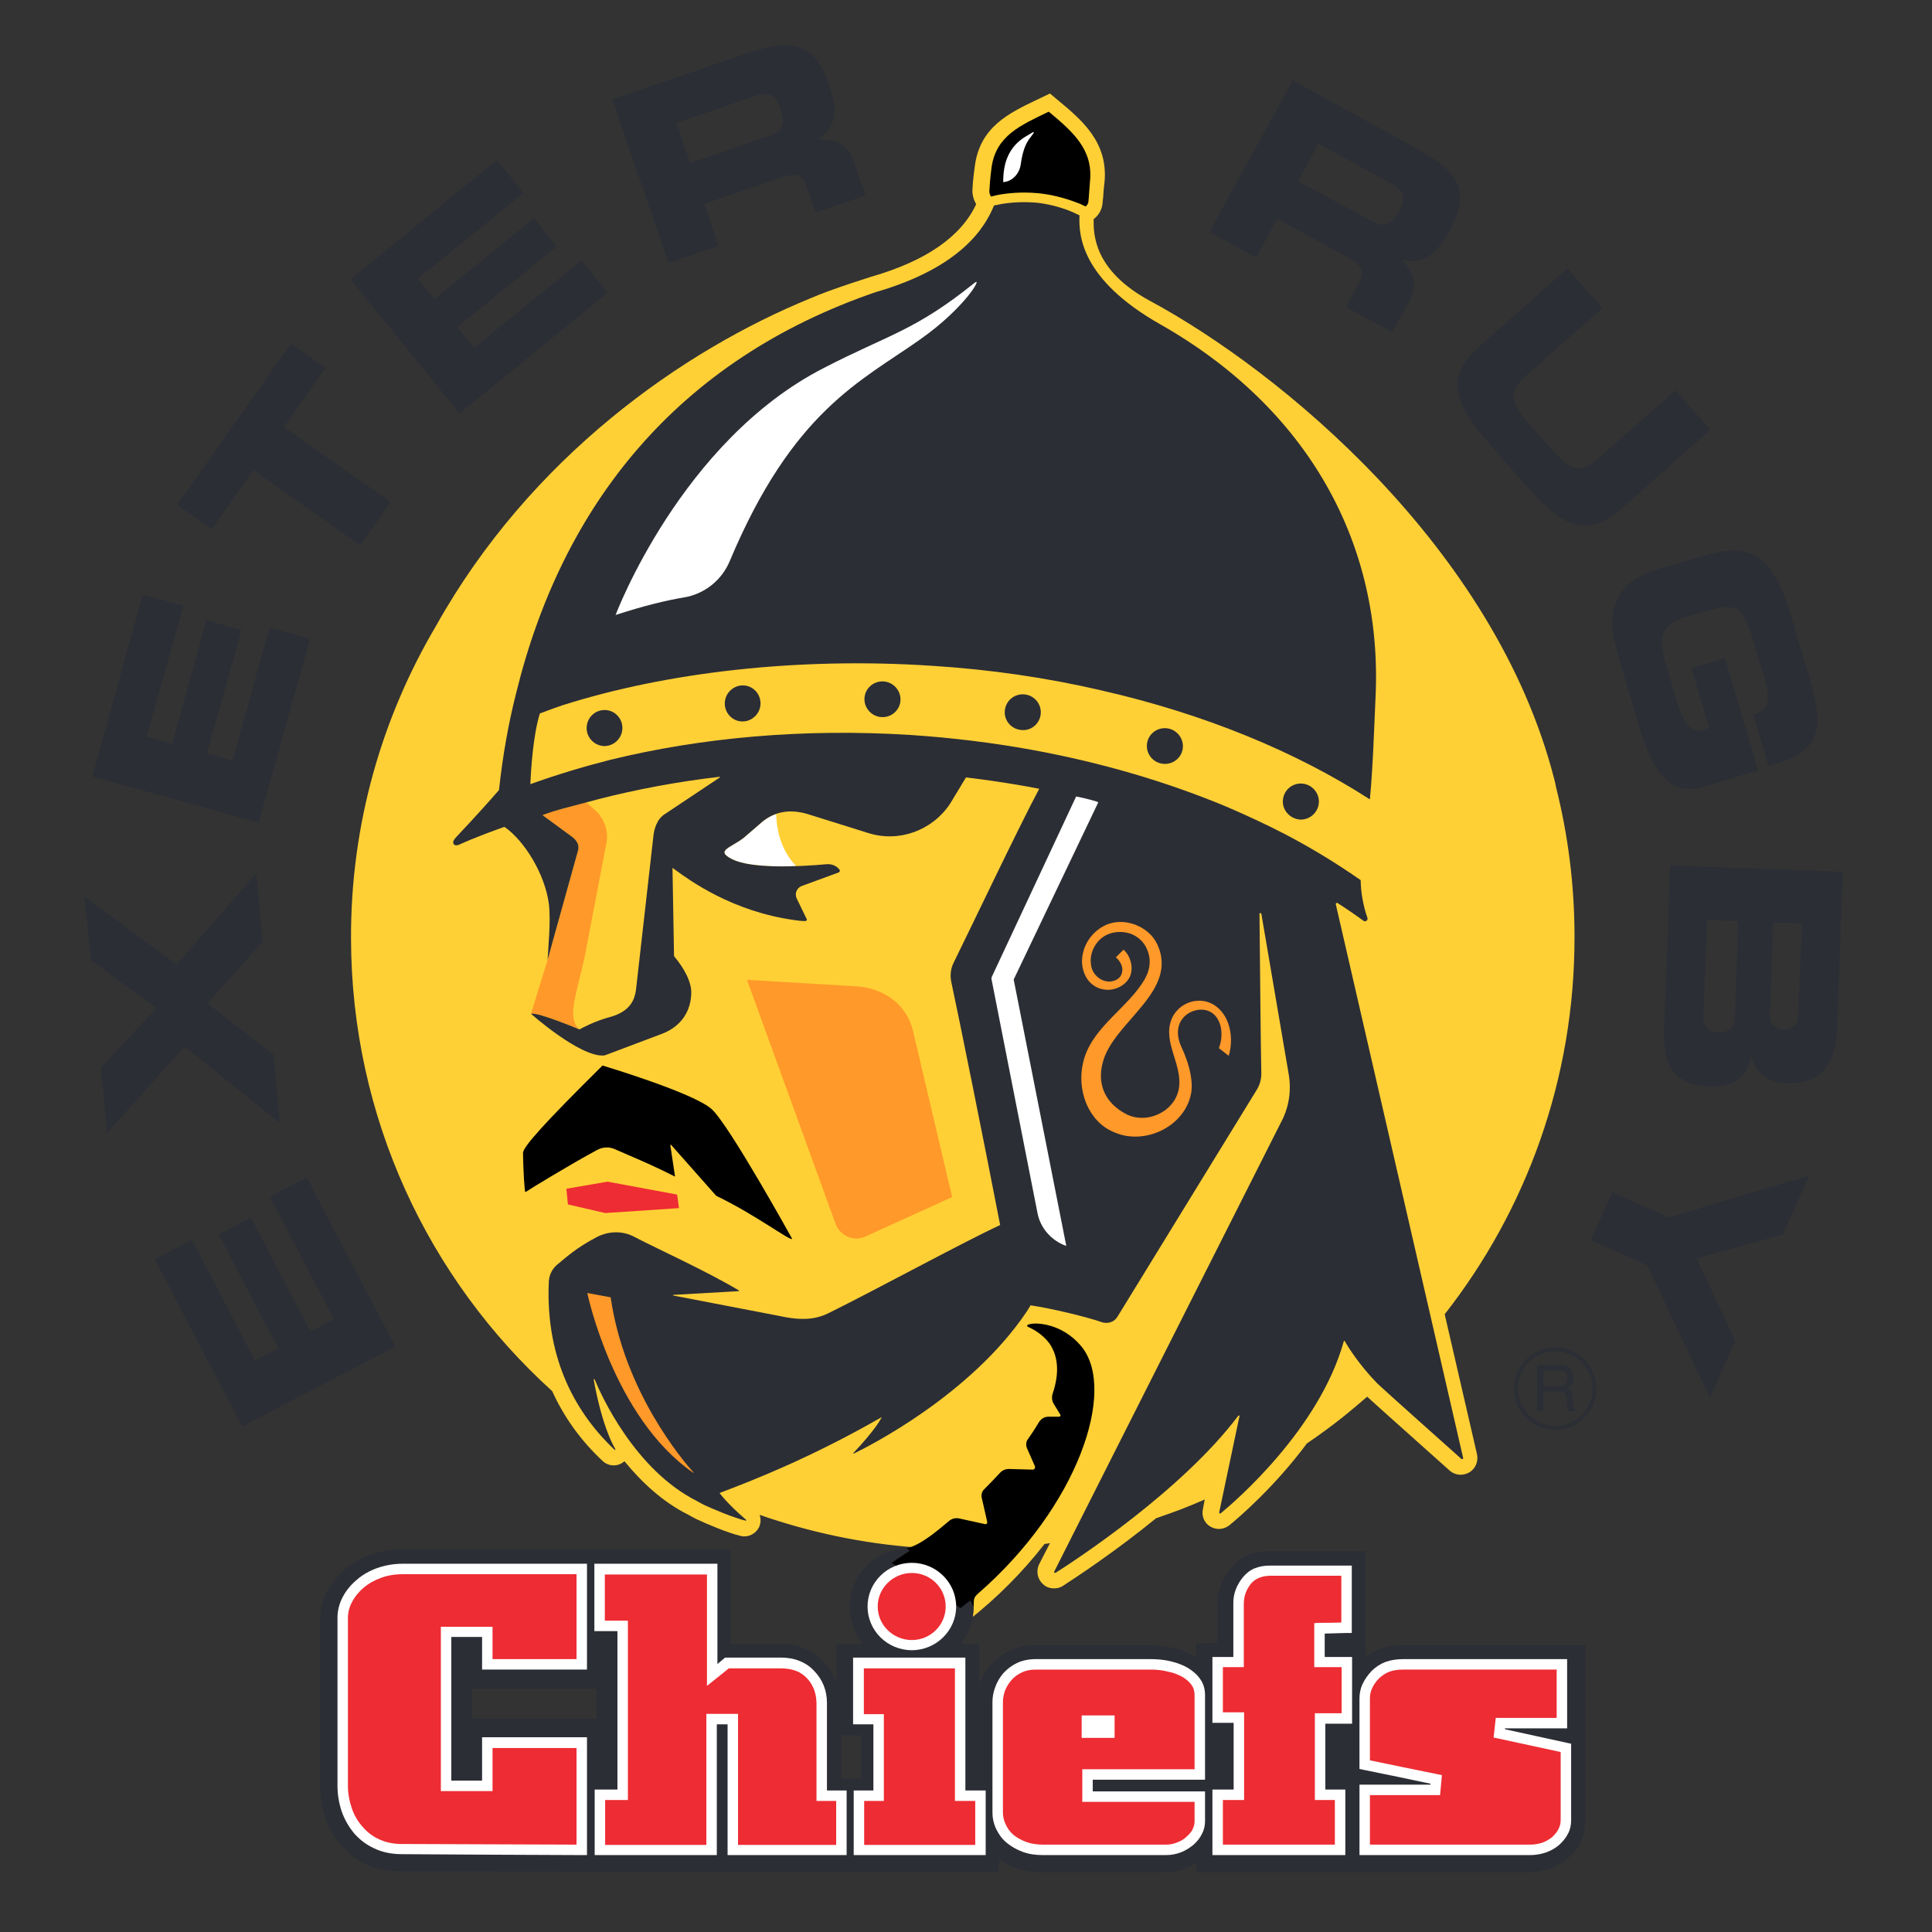 <svg version="1.2" xmlns="http://www.w3.org/2000/svg" viewBox="0 0 628 628" width="628" height="628">
	<rect x="0" y="0" width="628" height="628" fill="#333333" stroke="none"/>
	<title>Exeter_Chiefs_Master_Logo_CMYK_Black_2022_NoStar-ai</title>
	<style>
		.s0 { fill: #2c2e35 } 
		.s1 { fill: #ffd036 } 
		.s2 { fill: #ff9929 } 
		.s3 { fill: #000000 } 
		.s4 { fill: #ee2c33 } 
		.s5 { fill: #ffffff } 
	</style>
	<g id="Layer 1">
		<path id="&lt;Compound Path&gt;" fill-rule="evenodd" class="s0" d="m515.3 592.3c0 4.5-2.2 9-5.7 11.8-3.5 3-7.9 4.5-12.7 4.5h-108.1v-3.1q-1.6 1.1-3.5 1.8c-2.1 0.9-4.4 1.3-6.7 1.3h-40c-3 0-5.8-0.4-8.4-1.4q-2.9-1.1-5.4-2.8l-0.2 4.2-194.9-0.3c-3.8 0-7.6-0.8-10.9-2.4-3.2-1.5-6-3.7-8.2-6.3-2.1-2.6-3.8-5.5-4.9-8.8-1.1-3.2-1.6-6.4-1.6-9.7v-54.9c0-3.2 0.8-6.3 2.3-9.1 1.5-2.7 3.4-5 5.7-7 2.4-2 5.1-3.6 8.2-4.7 3.1-1.2 6.4-1.7 9.9-1.7h107.3v30.6h15.8c5.8 0 10.9 2 14.5 5.9 1.9 2 3.2 4.2 4.1 6.7v-12.6h46.4v13.3q0-0.3 0.1-0.5c0.9-2.2 2.1-4.3 3.7-6.1 1.7-1.9 3.7-3.4 6.1-4.5 2.4-1.1 5.1-1.7 8-1.7h37.4c2.6 0 5.1 0.3 7.6 0.8 2.6 0.6 5 1.6 7.1 2.8q0.3 0.2 0.5 0.3v-4.6h4.9l1.9-0.1v-12.2c0-4.3 1.4-8.4 4.2-11.8 2.9-3.8 7.5-5.8 12.7-5.8h31.4v29.9 2.3l0.1 2.1c3.4-2.5 7.4-3.7 11.8-3.7h59.5zm-321.3-43.3h-40.6v9.7h40.6zm85.9 15.1h-6.5v14h6.5z"/>
		<path id="&lt;Path&gt;" class="s1" d="m480.1 472.7c0.5 2.4-0.5 4.7-2.5 5.9-2.1 1.2-4.6 1-6.4-0.6-4-3.6-23-20.5-26.8-24q-3.7 3.2-7.5 6.3-5.9 4.7-12.1 8.9c-10.4 14-21.9 23.9-25.2 26.6-1.8 1.4-4.2 1.6-6.2 0.4-1.9-1.1-2.9-3.4-2.4-5.6l0.6-3.2q-3.8 1.7-7.7 3.2-4 1.5-8.1 2.9c-13.7 11.2-26.5 19.5-30.3 22-0.9 0.6-1.9 0.8-2.9 0.8-1.3 0-2.6-0.4-3.6-1.4-1.8-1.6-2.3-4.3-1.2-6.5l3.5-6.8q-0.6 0.1-1.2 0.2-0.3 0-0.6 0.1c-6.9 8.9-15.3 17.4-24.7 24.8l-2.8 2.2-14.4-9.4c-3.8-2.5 2.5-6.4 2.4-11 0-1.9-1.2-3.7-2.2-5.5-17.7-1.3-34.8-5-50.9-10.6 0.5 1.3 0.4 2.8-0.2 4.1-1.1 2.1-3.5 3.3-5.8 2.8-4.4-1-12.2-4.4-14.5-5.5l-0.4-0.2q-1-0.5-2.2-1.2c-8.5-4.2-15.4-10.8-20.8-17.4q-0.2 0.1-0.3 0.2c-2 1.6-4.9 1.5-6.8-0.3-7.1-6.6-12.6-14.3-16.4-22.7-40.1-36.3-65.3-88.8-65.4-147.2-0.1-37 10-71.7 27.6-101.5 30.7-54.9 80.2-89.6 121.9-106.6 6.3-2.8 19.8-7 19.8-7 17.6-5.1 29-13 33.9-23.5-0.8-1.5-1.3-3.1-1.2-4.7 0.1-1.9 0.2-3.6 0.8-7.9 1.7-12.5 11-17 20-21.3l4.4-2.1 2.5 2.1c7.7 6.4 16.6 13.7 15.2 27-0.3 2.1-0.3 3.4-0.4 4.5-0.1 0.6-0.1 1.2-0.2 1.8-0.1 2.1-1.1 3.9-2.6 5.2l-0.3 0.2c-0.1 4.9 0 16.7 18.3 26.6 42.3 22.8 112.1 80.2 131.4 155.4q0.4 1.5 0.6 2.7c3.9 15.5 6 31.8 6 48.5 0.1 46.3-15.7 89-42.2 122.8z"/>
		<g id="&lt;Group&gt;">
			<path id="&lt;Compound Path&gt;" fill-rule="evenodd" class="s0" d="m499.7 443.7h6.9q1.7 0 2.8 0.5 2.1 1 2.1 3.6 0 1.3-0.5 2.2-0.6 0.8-1.6 1.4 0.9 0.3 1.4 0.9 0.4 0.6 0.4 1.9l0.1 2q0.1 0.8 0.2 1.3 0.1 0.7 0.6 0.9v0.3h-2.5q-0.1-0.2-0.1-0.5-0.1-0.3-0.1-1.2l-0.2-2.5q0-1.4-1.1-1.9-0.5-0.3-1.8-0.3h-4.6v6.4h-2zm6.7 6.9q1.4 0 2.3-0.6 0.8-0.6 0.8-2 0-1.6-1.2-2.2-0.6-0.3-1.6-0.3h-5v5.1z"/>
			<path id="&lt;Compound Path&gt;" fill-rule="evenodd" class="s0" d="m505.5 464.8c-7.4 0-13.4-6-13.4-13.4 0-7.4 6-13.4 13.4-13.4 7.4 0 13.4 6 13.4 13.4 0 7.4-6 13.4-13.4 13.4zm0-25.6c-6.7 0-12.1 5.5-12.1 12.2 0 6.7 5.4 12.1 12.1 12.1 6.7 0 12.2-5.4 12.2-12.1 0-6.7-5.5-12.2-12.2-12.2z"/>
		</g>
		<path id="&lt;Path&gt;" class="s2" d="m296.8 335.2l12.7 53.9-28.1 12.8c-3.8 1.8-8.3-0.1-9.8-4.1l-28.8-79.3 35.4 2.1c9.2 0.5 16.6 6 18.6 14.6z"/>
		<path id="&lt;Path&gt;" class="s3" d="m218.2 372.2c-0.1-0.2-0.3-0.1-0.3 0.1l1.5 10c0.1 0.1 0 0.1-0.1 0.1-8.7-4.4-14.4-6.6-19.3-8.8-1.9-0.9-4.1-0.8-5.9 0.2-8.6 4.6-22.5 13.1-23.3 13.7-0.3 0.2-0.7-7-0.8-12.7 0-2 6.9-9.7 25.9-28.5l0.1 0.1c0 0 29.4 8.8 35.3 14.1 5.7 5.1 26.2 42.2 26.2 42.2-0.6 0.8-11.8-7.8-24.7-14z"/>
		<path id="&lt;Path&gt;" class="s4" d="m220.1 388.3l0.6 4.4-24 1.6-12.1-2.8-0.5-5.1 13.4-2.3z"/>
		<path id="&lt;Path&gt;" class="s0" d="m202.3 237c-0.2 3.2-3 5.7-6.2 5.5-3.2-0.3-5.6-3-5.4-6.2 0.2-3.3 3-5.7 6.2-5.5 3.2 0.2 5.6 3 5.4 6.2z"/>
		<path id="&lt;Path&gt;" class="s0" d="m247.2 229c-0.2 3.2-3 5.7-6.2 5.5-3.2-0.2-5.6-3-5.4-6.2 0.2-3.2 3-5.7 6.2-5.5 3.2 0.2 5.6 3 5.4 6.2z"/>
		<path id="&lt;Path&gt;" class="s0" d="m292.7 227.7c-0.2 3.2-3 5.6-6.2 5.4-3.2-0.2-5.7-3-5.5-6.2 0.2-3.2 3-5.6 6.2-5.4 3.2 0.2 5.7 3 5.5 6.2z"/>
		<path id="&lt;Path&gt;" class="s0" d="m338.3 231.9c-0.2 3.2-3 5.7-6.2 5.4-3.2-0.2-5.7-2.9-5.5-6.1 0.2-3.3 3-5.7 6.2-5.5 3.3 0.2 5.7 3 5.5 6.2z"/>
		<path id="&lt;Path&gt;" class="s0" d="m384.5 242.9c-0.2 3.2-3 5.6-6.2 5.4-3.2-0.2-5.7-2.9-5.5-6.2 0.2-3.2 3-5.6 6.2-5.4 3.2 0.2 5.7 3 5.5 6.2z"/>
		<path id="&lt;Path&gt;" class="s0" d="m428.7 260.9c-0.2 3.2-3 5.7-6.2 5.5-3.2-0.3-5.7-3-5.5-6.2 0.2-3.3 3-5.7 6.2-5.5 3.2 0.2 5.7 3 5.5 6.2z"/>
		<path id="&lt;Path&gt;" class="s5" d="m247.8 267.1c1.4-1.1 2.9-2 4.5-2.5 0.2 8.8 3.8 14.2 6.5 16.9-8.1 0.3-16.5 0-20.8-2.2-5.8-2.9-0.3-3.7 3.9-7.1z"/>
		<path id="&lt;Path&gt;" class="s5" d="m179.4 263.9q0.3-0.1 0.6-0.2-0.3 0.1-0.6 0.2z"/>
		<path id="&lt;Path&gt;" class="s5" d="m176.2 264.9q0 0 0 0 0 0 0 0z"/>
		<path id="&lt;Path&gt;" class="s2" d="m197.2 273.6l-6.6 34.5c-0.7 4.9-3.7 14.7-4.2 19.4-0.4 3.9 0.5 6 2 7.1q-0.1 0-0.1 0c0 0-13.3-5.6-15.7-5.1l5.4-17.5 9.8-35.2c0.7-2.1-0.2-3.7-2.4-5.2l-9.2-6.7q0 0 0 0 0 0 0 0 1.6-0.5 3.2-1 0.3-0.1 0.6-0.2 1.5-0.4 3.1-0.9 0.2 0 0.4-0.1c2.3-0.6 4.6-1.3 7.1-1.9l3.2 2.9c2.7 2.6 3.9 6.3 3.4 9.9z"/>
		<path id="&lt;Path&gt;" class="s5" d="m183.1 262.8q0.2 0 0.4-0.1-0.2 0.1-0.4 0.1z"/>
		<path id="&lt;Path&gt;" class="s5" d="m188.4 334.6q-0.1 0-0.1 0 0 0 0.1 0z"/>
		<path id="&lt;Path&gt;" class="s3" d="m354.3 59c-0.3 3.4-0.3 4.8-0.5 6.4 0 0.7-0.4 1.3-0.9 1.7q-0.8-0.3-1.7-0.8c-3.3-1.3-8.3-3-13.8-3.5-5.5-0.5-10.1 0-13.2 0.6q-1.2 0.3-2.1 0.5c-0.3-0.6-0.6-1.3-0.5-1.9 0.1-1.9 0.2-3.5 0.7-7.5 1.4-10.4 9.5-13.8 18.6-18.2 7.8 6.5 14.5 12.3 13.4 22.7z"/>
		<path id="&lt;Compound Path&gt;" fill-rule="evenodd" class="s0" d="m437.1 435.9c-0.1-0.1-0.3-0.1-0.3 0.1-8 28.7-35.6 52.3-40 55.9-0.2 0.2-0.5 0-0.5-0.3l6.6-31.3c0-0.2-0.2-0.3-0.4-0.1-18.3 24.3-52.7 46.8-59.3 51-0.3 0.2-0.7-0.1-0.5-0.4l73.8-146.2c2.5-4.7 3.3-10.1 2.4-15.4l-8.9-52.2c-0.1-0.3-0.6-0.3-0.6 0.1 0.2 18.5 0.4 43.5 0.6 51.9 0 1.8-0.5 3.6-1.4 5.1l-45.3 73.8c-1 1.8-3.1 2.5-5.1 1.9-5.4-1.9-16.6-4.5-23.2-5.5q0 0 0 0-0.6 1-1.3 2.1c-18.2 27-51.2 43.7-56.2 46.1-0.1 0.1-0.2-0.1-0.1-0.2 6.8-7.2 8.8-10.8 9.2-11.6 0 0-0.1-0.1-0.1 0-23 13.2-42 20.6-52.6 24.6q0 0 0 0c0 0 2.2 3.2 8.6 8.7 0.1 0.1 0 0.4-0.1 0.3-3.6-0.8-10.7-3.8-13.5-5.1-0.8-0.4-1.5-0.8-2.4-1.3-20.2-10.2-31.1-34.4-33.2-39.5-0.1-0.2-0.3-0.1-0.3 0.1 0 0 2.4 14.6 7 22.5 0.1 0.2-0.1 0.4-0.3 0.2-11.7-11.1-22.5-28.5-21.3-54.6 0.1-2.2 1.1-4.2 2.8-5.6 3.2-2.6 6-5.3 12.8-8.9 3.9-2 8.5-2.1 12.3 0 7.9 4.1 22.6 10.7 33.8 17.3 0.2 0.1 0.1 0.3-0.1 0.3l-21.1 1.2c-0.2 0-0.2 0.2-0.1 0.2l34.8 6.7c1.6 0.4 5 0.9 6.6 0.9q0.2 0 0.4 0v0.1-0.1c3 0.1 5.9-0.5 8.6-1.8 15.4-7.6 44-23.2 55.9-28.7q0 0 0 0c-5.3-27.4-13.5-68-15.9-79.1-0.4-2-0.2-4.1 0.7-6 5.1-10.3 21.5-44.8 27.9-56.7q0 0 0 0-3.5-0.7-7.1-1.3-8.3-1.4-16.7-2.4 0 0 0 0l-5.2 8.6c-5.8 8.7-16.6 12.6-26.5 9.5l-19.5-6.1c-5.4-1.7-10.6-1.2-15 2.4l-5.9 5.1c-4.2 3.4-9.7 4.2-3.9 7.1 6.2 3.1 21 2.5 30.8 1.6 1.7-0.1 3.2 0.6 4.1 1.8 0.2 0.3 0.1 0.7-0.3 0.9l-12 4.4c-1.6 0.6-2.4 2.5-1.6 4.1l3.2 6.6c0.2 0.3-0.1 0.7-0.4 0.7-1.2 0-3-0.2-3.4-0.3-20.5-2.8-34.4-13.1-38.7-16.2l-1.1-0.8 0.5 28.7q0 0 0 0c3.2 3.8 5.7 8.3 5.6 12-0.1 5.8-3.2 10.8-9.4 13.2l-18.3 6.9q-0.5 0.2-0.9 0.2c-7.7 0.4-23.6-13.6-23.5-13.6 2.4-0.5 15.7 5.1 15.7 5.1q0 0 0.1 0c0.7-0.4 4.7-2.6 9.8-4 7.2-1.9 8.1-6.3 8.5-8.6l5.7-50.3c0.2-1.9 1-5.5 3.9-7.2l17.7-11.8c0.1 0 0-0.2-0.1-0.2-13.8 1.6-27 4.1-39.5 7.3-4 1.1-7.5 2-10.9 2.9q-0.2 0.1-0.4 0.1-1.6 0.5-3.1 0.9c-0.2 0.1-3.1 1-3.2 1.1-0.4 0.1-0.6 0.2 0 0.5l8.6 6.3c2.2 1.5 3.1 3.1 2.4 5.2l-9.8 35.2c0.2-4.1 1.1-12.6 0.4-18.3-1.3-9.6-7.9-20.4-14.4-24.9q0 0-0.1 0c-9.9 3.5-14.5 5.7-14.5 5.7 0 0-1.6 0.8-2-0.3-0.2-0.4-0.1-1 0.8-2 6.8-7.2 11.4-12.4 14-15.4q0 0 0 0c1.2-11.2 3.1-21.8 5.6-31.6q0 0 0 0c14.9-60.7 52.1-108.2 117.3-130.4q0 0 0.1 0c27.5-8.1 35.1-21.1 37.9-28q1.1-0.2 2.5-0.5c3-0.5 6.9-0.8 11.5-0.4 3.6 0.4 7 1.3 9.7 2.3 1.6 0.6 2.9 1.2 4.1 1.8-0.3 6.5 0.5 20.8 26.2 35.4 48.3 27.4 72.6 71.7 70 121.8-0.4 8.7-0.8 21.9-1.8 32.5 0 0 0 0-0.1 0.1-24-15.5-53.9-27.8-87.3-35.4-17.6-4.1-36.1-6.8-55.3-8-42.9-2.8-85.7 2-119.9 12.9-0.6 0.2-3.8 1.3-7.2 2.6q0 0 0 0c-2.2 7-2.9 18.1-3.1 23q0 0 0 0c8.3-3 16.9-5.6 25.9-7.9 29.4-7.2 62.6-10.3 97.6-8.1 13.5 0.9 26.6 2.5 39.3 4.8 23.1 4.2 44.6 10.6 63.9 18.7 6.5 2.8 12.7 5.7 18.7 8.8 8.8 4.6 16.9 9.6 24.5 14.9q0 0 0 0c0 3.3 0.7 8.1 2.2 12.3 0.2 0.7-0.6 1.4-1.3 0.9q-4.1-3-8.5-5.8c-0.2-0.1-0.5 0.1-0.5 0.4l41.4 180c0.1 0.3-0.4 0.6-0.6 0.3 0 0-25.8-23-27.2-24.4-6-6.1-9.9-12.4-10.7-13.9zm-41.4-162.6q0 0 0 0 0 0 0 0 0 0 0 0 0 0 0 0z"/>
		<path id="&lt;Path&gt;" class="s5" d="m299 110.4c-19.1 13.5-41.3 23.1-61.8 72-2.6 6.2-8.2 10.7-14.9 11.8-5.4 0.9-12.7 2.6-22.2 5.7 0 0 21.2-56.5 67.7-80.3 21.1-10.9 29.5-12 48.9-27.6 3-2.5-2.9 8-17.7 18.4z"/>
		<path id="&lt;Path&gt;" class="s5" d="m326.1 58.9c0-11.8 7.2-14.3 9.6-15.9 0.2-0.2 0.4 0 0.3 0.2-1.1 1.8-3.2 3-4.2 10.2-0.4 3-2.7 5.6-5.7 5.8z"/>
		<path id="&lt;Path&gt;" class="s5" d="m329.5 318.4l17.1 86.6c-4.8-1.7-8.5-5.8-9.4-10.9l-14.9-75.8q-0.1-0.4 0.1-0.8l27.4-58.6c2.8 0.5 7.2 1.7 7.2 1.9z"/>
		<path id="&lt;Path&gt;" class="s2" d="m359.9 303.8c-3.4 1.5-5.8 5.6-5.3 9.4 0.2 3.9 3.9 6.3 6.7 5.8 2.4-0.4 3.7-2 3.5-4.2-0.2-2-1.9-3.5-2.1-3.6 0 0 2.5-2.5 2.5-2.5 1.4 1.1 3.1 4.1 2.5 7.4-0.7 4.1-6.5 7.4-11.6 4.6-4.6-2.6-4.4-8.3-4.4-8.3 0.1-5 3.1-9.4 7.3-11.5 6-3.1 14.4 0 17.2 6.1 6.9 15-13.5 24.8-17.5 37.5-2.4 7.6 0.4 13.9 7.1 17.5 6.7 3.7 16.1-0.5 17.4-8.2 1.3-7.8-5.5-15.1-2.3-22.7q0.6-1.4 1.6-2.5c3.2-3.7 9-4.5 12.9-1.4 4.7 3.6 5.6 10.7 4 16l-3.2-2.5c1.7-4.3 1-10.6-3.7-12.2-4.9-1.6-12.6 3-8.4 12 4.6 9.9 3 15.2 3 15.2-1.9 9.5-12.8 15.7-22.5 13.2q-2.4-0.7-4.2-1.7c-7.6-4.3-10.7-14.6-7.9-23.4 3.3-10.4 14.3-16.4 19.6-25.5 2-3.6 2-6.8 0.8-9.6-1-2.5-3-4.3-5.4-5.2-2.4-0.8-5.2-0.8-7.6 0.3z"/>
		<path id="&lt;Path&gt;" class="s2" d="m198.5 421.7c4.4 30.7 23.5 53.1 26.9 56.9 0.1 0.1 0 0.2-0.1 0.1-26-18-34.4-58.4-34.4-58.4z"/>
		<path id="&lt;Path&gt;" class="s0" d="m316.4 522.2c0 10.9-9 19.7-20 19.7-11.1 0-20.1-8.8-20.1-19.7 0-10.9 9-18.7 20.1-18.7 11 0 20 7.8 20 18.7z"/>
		<g id="&lt;Group&gt;">
			<path id="&lt;Path&gt;" class="s0" d="m316.5 522.2c0 10.9-9 19.8-20.1 19.8-11.1 0-20.2-8.9-20.2-19.8 0-11 9.1-19.1 20.2-19.1 11.1 0 20.1 8.1 20.1 19.1z"/>
		</g>
		<path id="&lt;Path&gt;" class="s0" d=""/>
		<path id="&lt;Compound Path&gt;" class="s4" d="m506.8 599.7q-4 3.3-9.6 3.3h-55.3v-22.9h24.6l-24.6-5.1v-22.8q0-5 3.9-9 4-3.9 10.3-3.9h53.3v22.5h-21.7l23 5v24.8q0 4.7-3.9 8.1zm-76-39.4v21.4h6.5v21.3h-43.2v-21.3h6.9v-21.6h-6.9v-21.5h6.8v-17.2q0-4.8 3.1-8.6 3.1-3.9 8.9-3.9h26.5v21.9l-8.8 0.2v7.6h8.9v21.7zm-40 35.8q-1 2-2.7 3.5-1.8 1.5-4.2 2.5-2.3 0.9-4.9 0.9h-39.9q-3.7 0-6.7-1.1-3-1.1-5.2-3-2.2-1.9-3.4-4.4-1.2-2.6-1.2-5.3v-36q0-2.4 1-4.8 0.9-2.5 2.7-4.6 1.8-2 4.5-3.3 2.6-1.2 5.9-1.2h37.4q3.3 0 6.5 0.7 3.2 0.8 5.6 2.2 2.5 1.5 4 3.7 1.6 2.2 1.6 5.1v27.5h-36.5v3.8h36.5v9.6q0 2.2-1 4.2zm-113.3 6.9v-21h6.5v-21.5h-6.6v-21.7h36.5v43.2h6.6v21zm-41 0v-42.5h-3.5v42.5h-39.7v-21.3h7.4v-51.5h-7.5v-21h40v31.7l2.5-2.1h18.1q6.9 0.1 10.9 4.4 4 4.3 4 10.3v28.5h6.2v21zm-105.9-0.3q-5.1 0-9-1.9-3.9-1.9-6.6-5-2.6-3.1-4-7.2-1.3-4-1.3-8.1v-54.7q0-3.5 1.7-6.7 1.7-3.2 4.6-5.6 2.8-2.4 6.6-3.8 3.8-1.4 8.2-1.4h60v34.4h-34.1v-10.6h-10v46.7h10v-14.1h34.1v38.3z"/>
		<path id="&lt;Compound Path&gt;" fill-rule="evenodd" class="s0" d="m190.9 603.9q0 0 0 0l-60.3-0.3c-3.5 0-6.6-0.7-9.4-2-2.7-1.3-5-3.1-6.8-5.3-1.8-2.1-3.2-4.6-4.2-7.4-0.9-2.7-1.4-5.6-1.4-8.4v-54.7c0-2.4 0.6-4.8 1.9-7.1 1.2-2.2 2.8-4.2 4.7-5.9 2-1.6 4.3-2.9 6.9-3.9 2.7-1 5.5-1.5 8.5-1.5h60c0.5 0 0.8 0.4 0.8 0.9v34.4c0 0.4-0.3 0.8-0.8 0.8h-34.1c-0.4 0-0.8-0.4-0.8-0.8v-9.7h-8.4v44.9h8.4v-13.2c0-0.4 0.4-0.8 0.8-0.8h34.2c0.4 0 0.8 0.4 0.8 0.8v38.3q0 0.4-0.2 0.6-0.3 0.3-0.6 0.3zm-60.1-94.8c-2.8 0-5.4 0.5-7.9 1.4-2.5 0.9-4.6 2.1-6.4 3.6-1.8 1.6-3.3 3.4-4.4 5.4-1.1 2.1-1.6 4.1-1.6 6.3v54.7c0 2.6 0.5 5.3 1.3 7.9 0.9 2.5 2.2 4.8 3.9 6.9 1.7 2 3.8 3.6 6.3 4.8 2.5 1.2 5.4 1.8 8.6 1.8q0 0 0.1 0l59.3 0.3v-36.6h-32.4v13.2c0 0.4-0.4 0.8-0.9 0.8h-10c-0.5 0-0.8-0.4-0.8-0.8v-46.7c0-0.4 0.3-0.8 0.8-0.8h10c0.5 0 0.9 0.4 0.9 0.8v9.7h32.3v-32.7zm366.4 94.8h-55.3c-0.4 0-0.8-0.4-0.8-0.9v-22.9c0-0.5 0.4-0.9 0.8-0.9h16.5l-16.7-3.4c-0.3-0.1-0.6-0.4-0.6-0.8v-22.8c0-3.6 1.4-6.8 4.2-9.6 2.7-2.7 6.4-4.2 10.9-4.2h53.2c0.5 0 0.9 0.4 0.9 0.9v22.5c0 0.5-0.4 0.8-0.9 0.8h-13.8l15.3 3.4c0.4 0 0.7 0.4 0.7 0.8v24.8c0 3.4-1.5 6.3-4.3 8.7-2.7 2.4-6.1 3.6-10.1 3.6zm-54.4-1.7h54.4c3.6 0 6.6-1.1 9-3.2 2.5-2.1 3.7-4.5 3.7-7.4v-24.1l-22.4-4.9c-0.4-0.1-0.7-0.5-0.6-0.9 0-0.4 0.4-0.7 0.8-0.7h20.9v-20.9h-52.4c-4 0-7.3 1.3-9.8 3.7-2.4 2.5-3.6 5.3-3.6 8.4v22.1l23.9 5c0.4 0 0.7 0.4 0.7 0.9-0.1 0.4-0.4 0.7-0.8 0.7h-23.8zm-5.4 1.7h-43.3c-0.4 0-0.8-0.4-0.8-0.8v-21.4c0-0.4 0.4-0.8 0.8-0.8h6.1v-20h-6.1c-0.4 0-0.8-0.4-0.8-0.8v-21.5c0-0.5 0.4-0.9 0.8-0.9h5.9v-16.2c0-3.4 1.1-6.5 3.3-9.2 2.2-2.8 5.5-4.2 9.6-4.2h26.5c0.4 0 0.8 0.3 0.8 0.8v21.9c0 0.5-0.4 0.9-0.8 0.9l-7.9 0.1v5.9h8c0.5 0 0.9 0.4 0.9 0.9v21.8c0 0.4-0.4 0.8-0.9 0.8h-7.9v19.7h5.8c0.4 0 0.8 0.4 0.8 0.8v21.4c0 0.4-0.4 0.8-0.8 0.8zm-42.4-1.7h41.5v-19.6h-5.7c-0.5 0-0.9-0.4-0.9-0.9v-21.3c0-0.5 0.4-0.9 0.9-0.9h7.9v-20.1h-8.1c-0.4 0-0.8-0.3-0.8-0.8v-7.6c0-0.5 0.3-0.8 0.8-0.9l7.9-0.1v-20.3h-25.6c-3.6 0-6.4 1.2-8.3 3.6-1.9 2.4-2.9 5.2-2.9 8.2v17.1c0 0.5-0.4 0.8-0.8 0.8h-5.9v19.8h6.1c0.4 0 0.8 0.4 0.8 0.9v21.6c0 0.5-0.4 0.9-0.8 0.9h-6.1zm-16 1.6h-40q-3.8 0-6.9-1.1-3.2-1.2-5.5-3.2-2.3-2-3.6-4.7-1.2-2.7-1.2-5.7v-36q0-2.5 0.9-5.1 1-2.6 2.9-4.8 1.9-2.1 4.8-3.5 2.8-1.3 6.2-1.3h37.4q3.4 0 6.7 0.8 3.4 0.7 5.9 2.3c1.8 1 3.2 2.3 4.3 3.9q1.7 2.4 1.7 5.6v27.4c0 0.5-0.4 0.9-0.9 0.9h-35.6v2.1h35.6c0.5 0 0.9 0.4 0.9 0.8v9.7q0 2.4-1.1 4.5-1.1 2.2-2.9 3.8-1.9 1.6-4.4 2.6-2.5 1-5.2 1zm-42.4-63.7q-3 0-5.5 1.2-2.5 1.1-4.2 3-1.7 2-2.6 4.3-0.9 2.3-0.9 4.5v36q0 2.6 1.1 5 1.2 2.4 3.2 4.2 2.1 1.8 5 2.8c1.8 0.7 4 1.1 6.3 1.1h40c1.6 0 3.1-0.3 4.6-0.9q2.2-0.9 3.8-2.4 1.7-1.4 2.6-3.2 0.9-1.8 0.9-3.8v-8.8h-35.6c-0.5 0-0.9-0.4-0.9-0.9v-3.8c0-0.4 0.4-0.8 0.9-0.8h35.6v-26.6c0-1.8-0.4-3.3-1.4-4.7-1-1.4-2.2-2.5-3.7-3.4q-2.4-1.4-5.5-2.1c-2-0.5-4.2-0.7-6.3-0.7zm-16.2 63.7h-42.9c-0.5 0-0.8-0.3-0.8-0.8v-21c0-0.5 0.3-0.9 0.8-0.9h5.6v-19.8h-5.7c-0.5 0-0.9-0.4-0.9-0.8v-21.7c0-0.5 0.4-0.8 0.9-0.8h36.5c0.4 0 0.8 0.3 0.8 0.8v42.3h5.7c0.5 0 0.9 0.4 0.9 0.9v21c0 0.5-0.4 0.8-0.9 0.8zm-42.1-1.6h41.3v-19.4h-5.7c-0.5 0-0.9-0.4-0.9-0.8v-42.3h-34.8v19.9h5.7c0.5 0 0.9 0.4 0.9 0.9v21.5c0 0.4-0.4 0.8-0.9 0.8h-5.6zm-3.4 1.7h-38.4c-0.5 0-0.8-0.4-0.8-0.9v-41.7h-1.8v41.7c0 0.5-0.4 0.9-0.9 0.9h-39.7c-0.4 0-0.8-0.4-0.8-0.9v-21.3c0-0.5 0.4-0.9 0.8-0.9h6.3l0.3-49.7h-6.6c-0.5 0-0.9-0.4-0.9-0.9v-21c0-0.5 0.4-0.9 0.9-0.9h39.9c0.5 0 0.8 0.4 0.8 0.9v29.9l1.2-0.9q0.3-0.2 0.6-0.2h18c4.9 0 8.7 1.5 11.6 4.6 2.8 3 4.2 6.7 4.2 10.9v27.6h5.3c0.5 0 0.8 0.4 0.8 0.9v21c0 0.5-0.3 0.9-0.8 0.9zm-37.6-1.7h36.8v-19.4h-5.3c-0.5 0-0.9-0.3-0.9-0.8v-28.5c0-3.8-1.2-7-3.7-9.8-2.6-2.6-6-4-10.4-4h-17.7l-2.4 1.9c-0.2 0.2-0.6 0.2-0.9 0.1-0.2-0.2-0.4-0.5-0.4-0.8v-30.9h-38.3v19.4h6.6c0.5 0 0.9 0.4 0.9 0.8v51.5c0 0.5-0.4 0.8-0.9 0.8h-6.5v19.7h38v-41.7c0-0.5 0.4-0.9 0.8-0.9h3.5c0.5 0 0.8 0.4 0.8 0.9z"/>
		<path id="&lt;Compound Path&gt;" fill-rule="evenodd" class="s5" d="m190.8 542.7h-34.1v-10.6h-10v46.7h10v-14.1h34.1v38.3h-1.7q-29.2-0.1-58.5-0.3c-3.3 0-6.3-0.6-9-1.9-2.6-1.2-4.8-2.9-6.6-5-1.7-2.1-3.1-4.5-4-7.2q-1.3-4-1.3-8.1v-54.7c0-2.3 0.6-4.6 1.7-6.7q1.7-3.2 4.6-5.6c1.8-1.6 4.1-2.9 6.6-3.8 2.6-0.9 5.4-1.4 8.2-1.4h60zm-58.4 56.7c18.9 0.1 36.1 0.1 55 0.2v-31.4h-27.3v14h-16.8v-53.4h16.8v10.5h27.3v-27.6h-56.6c-2.5 0-4.9 0.4-7 1.2q-3.3 1.2-5.6 3.2-2.4 2-3.8 4.7-1.3 2.4-1.3 5.1v54.7q0 3.5 1.2 7 1.1 3.4 3.4 6c1.4 1.7 3.2 3.2 5.4 4.2 2.1 1 4.6 1.6 7.5 1.6z"/>
		<path id="&lt;Compound Path&gt;" fill-rule="evenodd" class="s5" d="m233.2 540.9l2.5-2.1h18.1q3.4 0 6.1 1.1 2.8 1.1 4.8 3.3c2.7 2.8 4.1 6.3 4.1 10.3v28.5h6.4v21h-38.7v-42.5h-3.5v42.5h-39.7v-21.3h7.4v-51.5h-7.5v-21.9h40zm-36.6-14.1h7.5v58.3h-7.4v14.6h32.9v-42.6h10.3v42.6h31.9v-14.3h-6.4v-31.9c-0.1-3.2-1-5.7-3.1-8-1.1-1.1-2.2-1.9-3.6-2.4-1.4-0.5-3-0.8-4.9-0.8h-16.9l-1.6 1.3-5.5 4.4v-36.2h-33.2z"/>
		<path id="&lt;Compound Path&gt;" fill-rule="evenodd" class="s5" d="m313.8 582h6.6v21h-42.9v-21h6.4v-21.5h-6.6v-21.7h36.5zm-33-24.8h6.5v28.2h-6.4v14.3h36.1v-14.3h-6.6v-43.1h-29.6z"/>
		<path id="&lt;Compound Path&gt;" fill-rule="evenodd" class="s5" d="m391.7 551v27.5h-36.5v3.8h36.5v9.6c0 1.5-0.3 2.9-1 4.2-0.6 1.3-1.6 2.5-2.7 3.5-1.2 1-2.6 1.9-4.1 2.5-1.6 0.6-3.2 0.9-4.9 0.9h-40c-2.4 0-4.6-0.3-6.7-1.1q-2.9-1.1-5.2-3c-1.4-1.2-2.5-2.7-3.3-4.4-0.8-1.7-1.2-3.5-1.2-5.4v-35.9c0-1.6 0.3-3.2 0.9-4.8 0.6-1.7 1.5-3.2 2.7-4.6 1.3-1.4 2.8-2.5 4.5-3.3 1.8-0.8 3.8-1.2 5.9-1.2h37.4c2.2 0 4.4 0.2 6.5 0.7 2.1 0.5 4 1.2 5.7 2.2 1.6 1 3 2.2 4 3.7 1 1.4 1.5 3.2 1.5 5.1zm-3.4 0c0-1.3-0.3-2.3-0.9-3.2-0.7-1-1.7-1.9-3-2.7-1.3-0.7-2.9-1.4-4.6-1.7-1.9-0.5-3.8-0.7-5.8-0.7h-37.4q-2.5 0-4.4 0.9-2.1 1-3.4 2.5-1.4 1.6-2.1 3.4-0.7 2-0.7 3.7v35.9q0 2.1 0.9 3.9 0.8 1.9 2.5 3.4c1.1 0.9 2.5 1.7 4.1 2.3 1.6 0.6 3.5 0.9 5.5 0.9h40q1.9 0 3.6-0.7 1.9-0.7 3.1-1.9 1.3-1.1 2-2.4v-0.1c0.4-0.8 0.6-1.6 0.6-2.6v-6.2h-36.5v-10.6h36.5z"/>
		<path id="&lt;Compound Path&gt;" fill-rule="evenodd" class="s5" d="m439.4 530.8h-1.7c-2.4 0.1-4.7 0.1-7.1 0.2v7.6h8.9v21.7h-8.7v21.4h6.5v21.3h-43.2v-21.3h6.9v-21.7h-6.9v-21.4h6.8v-17.2c-0.1-3.2 1-6.1 3.1-8.7 1-1.2 2.3-2.3 3.8-2.9q2.2-0.9 4.9-0.9h26.7zm-35.1 11.1h-6.8v14.7h6.9v28.5h-6.9v14.5h36.4v-14.5h-6.5v-28.2h8.7v-15h-8.9v-14.3l1.7-0.1h1.6q2.8 0 5.5-0.1v-15.2h-23.1c-1.5 0-2.7 0.3-3.7 0.7-1.1 0.5-1.9 1.1-2.6 1.9-1.6 2.1-2.3 4.1-2.3 6.6z"/>
		<path id="&lt;Compound Path&gt;" fill-rule="evenodd" class="s5" d="m509.4 561.8h-20.2v0.3c6.7 1.5 13.4 2.9 20.1 4.4l1.4 0.3v24.8c0 1.6-0.3 3.1-1 4.4-0.7 1.4-1.7 2.6-2.9 3.7-2.6 2.2-5.9 3.3-9.5 3.3h-55.4v-22.9h23.1v-0.3q-10.8-2.3-21.7-4.5l-1.4-0.3v-22.9c0-1.6 0.3-3.2 1-4.7 0.7-1.5 1.7-2.9 2.9-4.2q2-2 4.6-3 2.6-0.9 5.7-0.9h53.3zm-12.2 37.8c3.1 0 5.3-0.8 7.4-2.5 0.9-0.9 1.6-1.7 2-2.6q0.7-1.3 0.7-2.9v-22.1q-10.2-2.2-20.3-4.4l-1.5-0.3 0.7-6.4h19.8v-15.7h-49.9q-2.6 0-4.5 0.7c-1.3 0.5-2.3 1.2-3.4 2.2q-1.5 1.6-2.2 3.2c-0.5 1-0.7 2.1-0.7 3.3v20.1q11 2.3 21.9 4.5l1.5 0.3-0.6 6.5h-22.8v16.1z"/>
		<path id="&lt;Path&gt;" class="s5" d="m351.6 557.6h10.7v7.3h-10.7z"/>
		<path id="&lt;Path&gt;" class="s0" d="m542.5 395.7l45.6-13.6-8.6 19.2-28 7.8 12.6 26.8-8.3 18.5-20.3-43-18.4-8.3 7-15.6z"/>
		<path id="&lt;Compound Path&gt;" fill-rule="evenodd" class="s0" d="m599 283.4l-1.8 50.6c-0.5 12.6-5.8 18.5-16.4 18.1-6-0.2-9.7-2.9-11.6-8.7-1.4 7.1-5.7 10-13.7 9.7-10.9-0.4-15.1-6.1-14.6-18.5l2-53.3zm-34 16l-10.1-0.4-1.2 31.7c-0.1 3 1.7 4.7 5 4.9 3 0.1 5-1.7 5.2-4.6zm20.7 0.8l-9.3-0.3-1.1 30.1c-0.1 2.8 1.4 4.5 4.4 4.6 2.8 0.1 4.7-1.6 4.8-4.3z"/>
		<path id="&lt;Path&gt;" class="s0" d="m553.8 180.6c16.2-4.8 22.9 0.9 28.3 19.3l5.5 18.4c2.7 9.4 4.2 15.9 2.3 20.8-1.6 4.3-5.6 7.1-12.1 9-0.9 0.3-2 0.6-3 0.8l-4.9-16.5c0.1-0.1 0.1-0.1 0.1-0.1 6-1.7 5.4-5.7 2.8-14.3l-2.8-9.5c-3.2-10.7-5.3-12.8-14.5-10.1l-7.5 2.2c-8.5 2.5-9.1 6.7-6.2 16.3l2.8 9.5c2.5 8.6 4.8 12.1 9.4 10.8 0.5-0.2 1-0.4 1.5-0.7l-5.7-19.3 10.9-3.3 10.8 36.5-17.7 5.3c-10.9 3.2-16.4-3.9-21.5-21.1l-5.4-18.3c-2.5-8.5-4-14.7-1.7-20.5 2.2-5.5 6.6-8.7 13.9-10.9z"/>
		<path id="&lt;Path&gt;" class="s0" d="m497.6 159.6l-12.7-14.4c-13.2-14.9-14.9-23-4.3-32.3l28.9-25.7 11.4 12.9-24.9 22.1c-6.2 5.5-5 8.8 2 16.7l6.5 7.3c5.8 6.6 9.2 8 15.2 2.7l24.9-22.1 11.4 12.9-28.9 25.6c-10.4 9.2-18.5 6.7-29.5-5.7z"/>
		<path id="&lt;Compound Path&gt;" fill-rule="evenodd" class="s0" d="m471.1 75.1c-4.4 8.1-8.7 11.1-15.7 9.2 4.5 4 5.4 8.6 2.7 13.6l-5.6 10.1-15-8.2 4.1-7.6c2.3-4.2 1-6.1-4-8.8l-22.4-12.3-6.9 12.6-15.2-8.3 27.1-49.3 39.6 21.8c14.9 8.1 18.4 14.4 11.3 27.2zm-18.6-15.3l-23.9-13.1-6.7 12.1 24 13.1c4.2 2.3 6.4 1.1 9-3.5 2.1-3.8 1.5-6.4-2.4-8.6z"/>
		<path id="&lt;Compound Path&gt;" fill-rule="evenodd" class="s0" d="m277.6 52.6l3.8 10.9-16.3 5.6-2.8-8.2c-1.5-4.5-3.8-4.8-9.2-2.9l-24.2 8.3 4.7 13.6-16.3 5.6-18.3-53.2 42.7-14.6c16.1-5.6 23-4 27.8 9.9 3 8.7 2.3 13.9-3.8 17.8 6-0.6 10.1 1.8 11.9 7.2zm-24-17.5c-1.4-4.1-3.7-5.4-7.9-4l-25.8 8.9 4.5 13 25.8-8.9c4.5-1.5 5.1-4 3.4-9z"/>
		<path id="&lt;Path&gt;" class="s0" d="m189 84.7l8.5 10.5-48.1 39.2-35.5-43.6 47.6-38.8 8.7 10.7-34.3 27.9 5.3 6.6 32.4-26.3 7.4 9.2-32.3 26.2 5.4 6.7z"/>
		<path id="&lt;Path&gt;" class="s0" d="m92.3 138.8l34.7 24.4-9.9 14.1-34.7-24.5-13.6 19.2-11.2-7.9 37-52.5 11.2 8z"/>
		<path id="&lt;Path&gt;" class="s0" d="m84.1 267.4l-54.1-15 16.4-59.2 13.2 3.7-11.9 42.6 8.2 2.3 11.2-40.2 11.4 3.2-11.2 40.1 8.3 2.3 12-43.2 13.2 3.6z"/>
		<path id="&lt;Path&gt;" class="s0" d="m60 340.2l-25.2 28.1-2-21.3 18-19.3-21.3-15.6-2-20.7 29.9 22.1 25.9-29.6 2.1 22.1-17.9 20.2 21.4 16.6 2.1 22.3z"/>
		<path id="&lt;Path&gt;" class="s0" d="m99.7 382.7l28.8 55-49.8 26-28.4-54.4 12.1-6.3 20.5 39.2 7.5-4-19.3-36.9 10.5-5.5 19.3 37 7.6-4-20.8-39.8z"/>
		<path id="&lt;Path&gt;" class="s3" d="m317.8 518.1c-1.5 1.4-1.2 1.9-1.3 4.2l-1.1-2.1q-1.6 1.3-3.2 2.5l-22.4-14.7c2.7-1.8 5.1-3.4 7.2-4.8q0.3-0.2 0.5-0.4c3.8-2.6 7-5 11.1-8.5 0.9-0.7 2.1-1 3.3-0.7l8.2 1.8c0.5 0.2 0.9-0.3 0.8-0.7l-1.8-7.9c-0.2-1 0.1-2.1 0.9-2.8q2.6-2.6 5-5.2c0.8-0.9 2-1.4 3.2-1.3l7.4 0.2c0.6 0.1 1-0.6 0.8-1.1l-2.6-5.9c-0.4-1-0.3-2.2 0.4-3q1.9-2.7 3.5-5.4c0.7-1.1 1.8-1.8 3.1-1.8h3.5c0.3 0 0.5-0.3 0.4-0.6l-2.2-3.6c-0.6-1-0.7-2.3-0.3-3.4 2.1-6.3 1.9-11.8-1-16.1-1.7-2.3-4-4.1-6.8-5.4-3.3-1.3 9.2-3.6 17.3 6.5 11.2 14.1-1.2 51.8-33.9 80.2z"/>
		<path id="&lt;Path&gt;" class="s5" d="m310.8 522.2c0 7.8-6.5 14.2-14.4 14.2-8 0-14.4-6.4-14.4-14.2 0-7.8 6.4-14.2 14.4-14.2 7.9 0 14.4 6.4 14.4 14.2z"/>
		<path id="&lt;Path&gt;" class="s4" d="m307.4 522.2c0 6-4.9 10.9-11 10.9-6.1 0-11.1-4.9-11.1-10.9 0-6 5-10.9 11.1-10.9 6.1 0 11 4.9 11 10.9z"/>
		<path id="&lt;Path&gt;" class="s3" d="m294.6 503.2c0 0 2 0.1 7.1-3.4 5.3-3.6-4.3 5.5-4.3 5.5z"/>
	</g>
</svg>